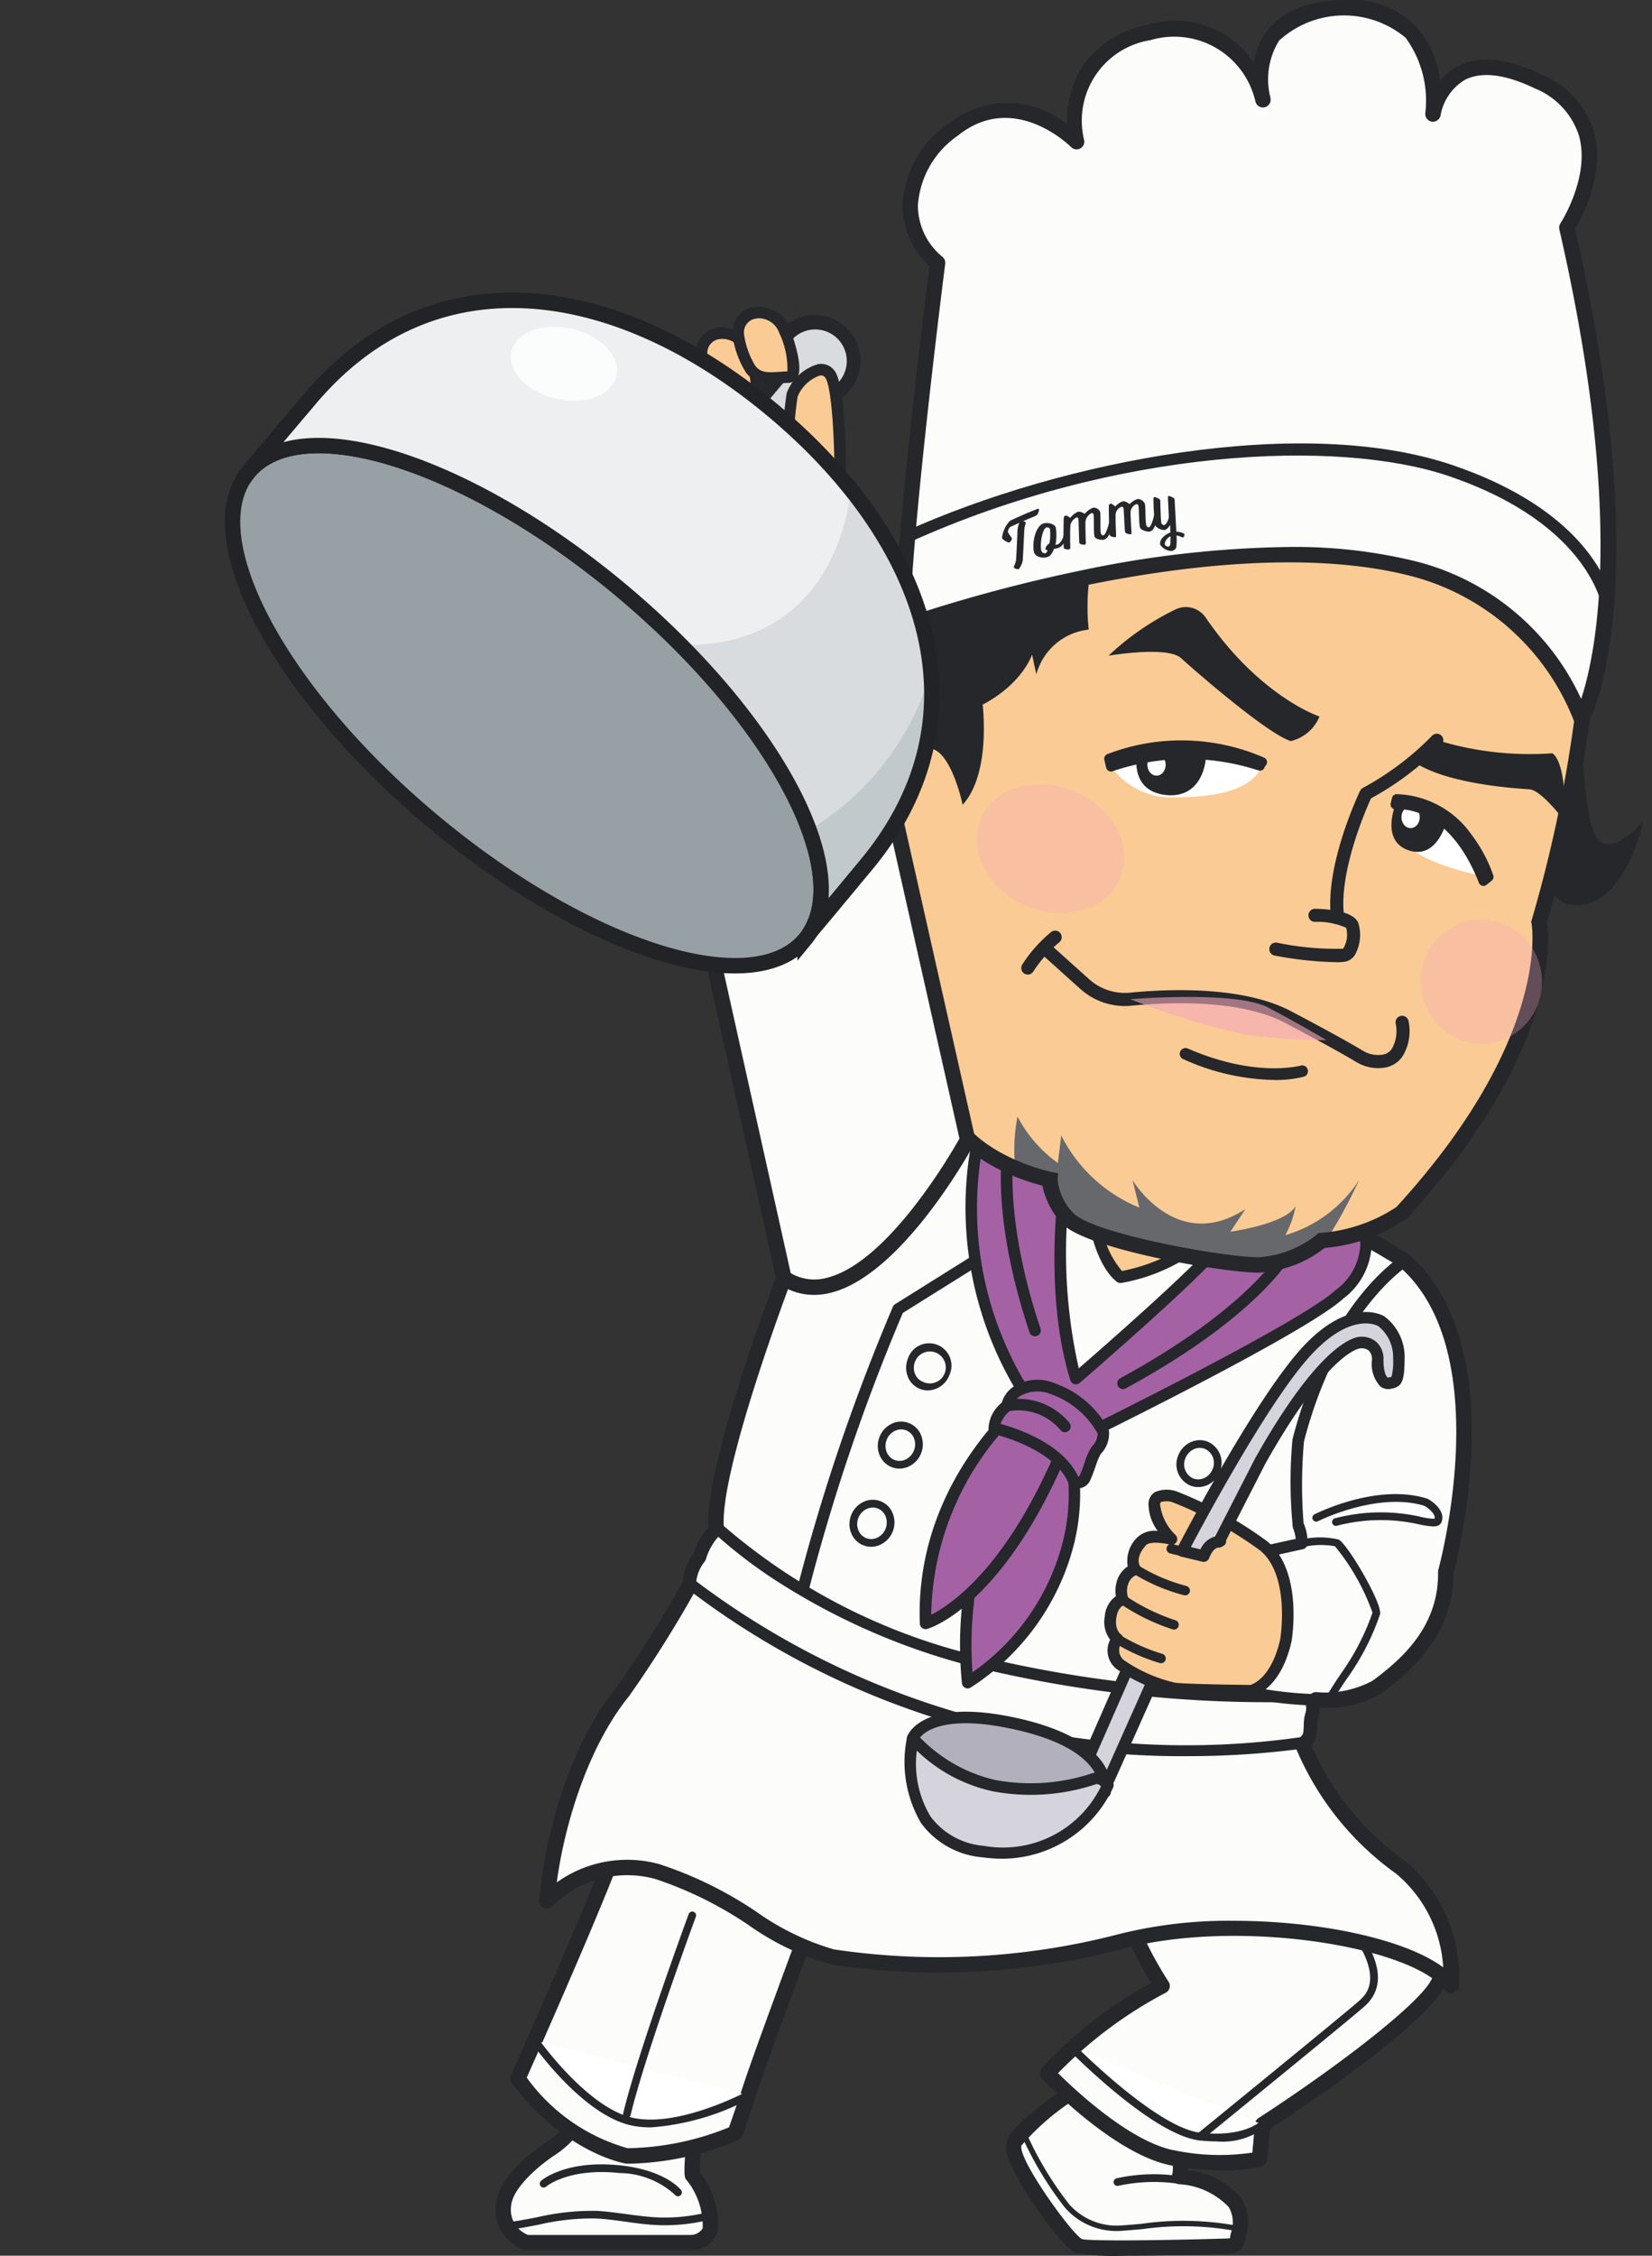 <svg xmlns="http://www.w3.org/2000/svg" width="92.333" height="126" viewBox="0 0 92.333 126">
  <rect x="0" y="0" width="92.333" height="126" fill="#333333" stroke="none"/>
  <g id="グループ_98822" data-name="グループ 98822" transform="translate(-3338 998)">
    <g id="アートワーク_3" data-name="アートワーク 3" transform="translate(3390.422 -935)">
      <g id="グループ_95191" data-name="グループ 95191" transform="translate(-39.422 -63)">
        <g id="グループ_95151" data-name="グループ 95151" transform="translate(23.639 37.553)">
          <path id="パス_82337" data-name="パス 82337" d="M111.112,152.178a108.345,108.345,0,0,0-13.242-2.351c-.075.227-.159.449-.248.665l-5.734-25.438-11.227,3.118,6.749,30.29h0s-4.366,11.467-3.742,14.3l10.939,8.3,21.542,2.063L122.1,157.5S115.718,153.521,111.112,152.178Z" transform="translate(-80.231 -124.624)" fill="#fff"/>
          <path id="パス_82338" data-name="パス 82338" d="M115.162,182.566l-.041,0L93.579,180.5a.432.432,0,0,1-.219-.086l-10.939-8.3a.429.429,0,0,1-.16-.25c-.616-2.795,3.221-13.114,3.714-14.422l-6.721-30.164a.43.43,0,0,1,.305-.508l11.227-3.118a.431.431,0,0,1,.535.32l5.509,24.44a.426.426,0,0,1,.1,0,109.421,109.421,0,0,1,13.313,2.365c4.61,1.345,10.832,5.21,11.094,5.374a.431.431,0,0,1,.192.462l-5.949,25.62A.431.431,0,0,1,115.162,182.566Zm-21.379-2.91,21.045,2.015,5.794-24.95c-1.242-.754-6.644-3.958-10.618-5.117a103.785,103.785,0,0,0-12.83-2.3c-.043.115-.09.235-.141.359a.43.43,0,0,1-.818-.068l-5.635-25-10.4,2.888,6.66,29.891a.433.433,0,0,1-.018.247c-1.176,3.09-4.087,11.47-3.75,13.9Z" transform="translate(-79.244 -123.637)" fill="#25272b"/>
        </g>
        <g id="グループ_95152" data-name="グループ 95152" transform="translate(14.697 117.956)">
          <path id="パス_82339" data-name="パス 82339" d="M61.874,390.939a16.9,16.9,0,0,0-.072,1.943,4.443,4.443,0,0,1,.984,3.094,1.22,1.22,0,0,1-1.127.672H52.542a1.955,1.955,0,0,1-1.319-2.015c.072-1.607,2.687-3.262,2.687-3.262a4.858,4.858,0,0,0,1.511-1.607Z" transform="translate(-50.79 -389.333)" fill="#fcfcfa"/>
          <path id="パス_82340" data-name="パス 82340" d="M60.671,396.091H51.556a.425.425,0,0,1-.121-.017,2.382,2.382,0,0,1-1.629-2.448c.08-1.78,2.6-3.425,2.887-3.607a4.239,4.239,0,0,0,1.338-1.395.43.43,0,0,1,.48-.272l6.453,1.175a.431.431,0,0,1,.352.457c-.051.669-.1,1.465-.091,1.737a4.761,4.761,0,0,1,1,3.324.421.421,0,0,1-.031.112A1.641,1.641,0,0,1,60.671,396.091Zm-9.046-.861h9.046a.8.8,0,0,0,.71-.372,4.091,4.091,0,0,0-.88-2.67c-.135-.135-.194-.195-.072-1.883l-5.755-1.049a5.93,5.93,0,0,1-1.507,1.481c-.688.436-2.45,1.8-2.5,2.926A1.506,1.506,0,0,0,51.626,395.231Zm9.6-3.436h0Zm-.11-.2s.019.021.047.057A.388.388,0,0,0,61.12,391.591Z" transform="translate(-49.803 -388.345)" fill="#25272b"/>
        </g>
        <path id="パス_82341" data-name="パス 82341" d="M51.288,407.632a.215.215,0,0,1-.025-.429c.59-.07,1.18-.184,1.751-.294a13.581,13.581,0,0,1,3.291-.357c.519.021,1.073.1,1.66.176.614.084,1.25.17,1.861.192a9.813,9.813,0,0,0,3.027-.374.215.215,0,1,1,.106.417,10.279,10.279,0,0,1-3.154.387c-.626-.022-1.273-.11-1.9-.2-.576-.078-1.12-.152-1.622-.173a13.065,13.065,0,0,0-3.19.349c-.578.112-1.177.227-1.781.3Z" transform="translate(-35.991 -283.057)" fill="#25272b"/>
        <g id="グループ_95153" data-name="グループ 95153" transform="translate(43.229 116.205)">
          <path id="パス_82342" data-name="パス 82342" d="M148.747,384s-3.094,2.063-3.55,3.023,2.975,5.565,3.6,5.805,8.4,0,8.4,0,.48-.024.48-.408,1.247-2.735-3.238-3.478c0,0,.192-1.223-.312-1.727Z" transform="translate(-144.725 -383.567)" fill="#fcfcfa"/>
          <path id="パス_82343" data-name="パス 82343" d="M150.463,392.376a15.438,15.438,0,0,1-2.808-.135c-.719-.276-3.069-3.509-3.7-5.086a1.666,1.666,0,0,1-.134-1.306c.492-1.037,3.374-2.978,3.7-3.2a.431.431,0,0,1,.46-.011l5.373,3.214a.449.449,0,0,1,.084.065,2.317,2.317,0,0,1,.471,1.679,4.5,4.5,0,0,1,3,1.593,2.545,2.545,0,0,1,.235,2.113c-.015.06-.029.109-.033.144a.868.868,0,0,1-.888.819C155.123,392.3,152.522,392.376,150.463,392.376Zm-2.688-8.855a13.784,13.784,0,0,0-3.175,2.7c-.206.75,2.776,4.893,3.379,5.225.442.125,4.569.078,8.213-.035a.344.344,0,0,0,.064-.017,1.689,1.689,0,0,1,.056-.293,1.733,1.733,0,0,0-.119-1.433,4.168,4.168,0,0,0-2.817-1.288.43.43,0,0,1-.355-.491,2.112,2.112,0,0,0-.162-1.324Z" transform="translate(-143.739 -382.581)" fill="#25272b"/>
        </g>
        <path id="パス_82344" data-name="パス 82344" d="M158.462,397.147a.156.156,0,0,1-.039,0,16.313,16.313,0,0,0-5.29-.115c-.423.036-.836.071-1.233.1a3.833,3.833,0,0,1-3.081-1.289,19.4,19.4,0,0,1-2.512-4.218.15.15,0,1,1,.271-.131,19.188,19.188,0,0,0,2.474,4.158,3.554,3.554,0,0,0,2.836,1.179c.388-.026.8-.06,1.22-.1a16.536,16.536,0,0,1,5.393.124.151.151,0,0,1-.039.3Z" transform="translate(-102.288 -272.516)" fill="#25272b"/>
        <g id="グループ_95154" data-name="グループ 95154" transform="translate(45.117 101.212)">
          <path id="パス_82345" data-name="パス 82345" d="M156,340.538a21.44,21.44,0,0,0,1.775,3.382,23.641,23.641,0,0,0-6.4,4.894s3.958,4.174,7.053,4.726a11.435,11.435,0,0,0,4.8.048l.168-1.919s9.835-6.381,9.955-8.348-6.357-8.684-6.357-8.684Z" transform="translate(-150.943 -334.207)" fill="#fcfcfa"/>
          <path id="パス_82346" data-name="パス 82346" d="M160.19,353.243a16.139,16.139,0,0,1-2.826-.266c-3.2-.57-7.124-4.679-7.289-4.853a.43.43,0,0,1-.015-.576,23.29,23.29,0,0,1,6.112-4.772,23.365,23.365,0,0,1-1.553-3.061.431.431,0,0,1,.194-.543l10.987-5.9a.431.431,0,0,1,.514.081c1.1,1.144,6.6,6.957,6.477,9.009-.123,2.014-7.963,7.256-9.974,8.569l-.15,1.71a.431.431,0,0,1-.306.375A8.319,8.319,0,0,1,160.19,353.243Zm-9.215-5.432c.937.929,4.074,3.879,6.54,4.319a12.476,12.476,0,0,0,4.321.119l.14-1.6a.431.431,0,0,1,.195-.324c4.745-3.078,9.693-6.918,9.76-8.013.077-1.256-3.555-5.545-6.012-8.124l-10.35,5.56a19.569,19.569,0,0,0,1.577,2.944.43.43,0,0,1-.16.63A23.867,23.867,0,0,0,150.975,347.811Z" transform="translate(-149.956 -333.22)" fill="#25272b"/>
        </g>
        <g id="グループ_95155" data-name="グループ 95155" transform="translate(46.7 114.165)">
          <path id="パス_82347" data-name="パス 82347" d="M155.876,376.574s4.606,4.678,7.148,4.966,3.5-.672,3.5-.672" transform="translate(-155.661 -376.359)" fill="#fff"/>
          <path id="パス_82348" data-name="パス 82348" d="M163.448,381.316a8.372,8.372,0,0,1-.941-.056c-2.589-.293-7.087-4.835-7.278-5.029a.215.215,0,1,1,.307-.3c.046.046,4.582,4.627,7.019,4.9,2.387.269,3.318-.6,3.327-.611a.215.215,0,0,1,.3.306A3.921,3.921,0,0,1,163.448,381.316Z" transform="translate(-155.167 -375.866)" fill="#25272b"/>
        </g>
        <path id="パス_82349" data-name="パス 82349" d="M178.917,364.656a.215.215,0,0,1-.136-.382c.086-.07,8.635-7.029,9.1-7.474.361-.342,1.457-1.383-1.026-4.434a.215.215,0,0,1,.334-.272c1.84,2.261,2.164,3.9.989,5.018-.48.457-8.775,7.208-9.128,7.5A.216.216,0,0,1,178.917,364.656Z" transform="translate(-124.854 -245.094)" fill="#25272b"/>
        <path id="パス_82350" data-name="パス 82350" d="M163.754,400.5a.215.215,0,0,1-.052-.424,9.629,9.629,0,0,1,3.615-.107.215.215,0,1,1-.077.423,9.367,9.367,0,0,0-3.434.1A.21.21,0,0,1,163.754,400.5Z" transform="translate(-114.296 -278.398)" fill="#25272b"/>
        <g id="グループ_95156" data-name="グループ 95156" transform="translate(15.515 102.411)">
          <path id="パス_82351" data-name="パス 82351" d="M70.466,342.616s-2.831,7.58-3.5,9.619-.912,2.663-.912,2.663a15.893,15.893,0,0,1-6.045,1.271s-3.19-.528-6.093-4.318c0,0,4.654-10.435,5.589-13.266,0,0,4.246.072,5.9.912S70.466,342.616,70.466,342.616Z" transform="translate(-53.484 -338.156)" fill="#fcfcfa"/>
          <path id="パス_82352" data-name="パス 82352" d="M59.264,355.616l-.253,0a.456.456,0,0,1-.06-.006c-.137-.023-3.393-.6-6.365-4.481a.429.429,0,0,1-.051-.437c.046-.1,4.655-10.448,5.573-13.225a.431.431,0,0,1,.409-.3h.008c.177,0,4.365.083,6.088.958,1.659.842,4.966,3.051,5.106,3.145a.431.431,0,0,1,.164.508c-.029.076-2.836,7.6-3.5,9.6-.667,2.026-.908,2.657-.918,2.683a.432.432,0,0,1-.225.238A16.345,16.345,0,0,1,59.264,355.616Zm-.2-.863a15.612,15.612,0,0,0,5.661-1.165c.109-.3.368-1.035.843-2.474.587-1.784,2.842-7.849,3.389-9.315-.849-.561-3.4-2.225-4.734-2.9-1.3-.659-4.407-.821-5.4-.856-1.037,2.936-4.708,11.219-5.4,12.766A10.449,10.449,0,0,0,59.066,354.754Z" transform="translate(-52.498 -337.169)" fill="#25272b"/>
        </g>
        <g id="グループ_95157" data-name="グループ 95157" transform="translate(16.69 113.781)">
          <path id="パス_82353" data-name="パス 82353" d="M57.073,375.311s2.735,3.91,5.4,4.51,6.5-1.463,6.5-1.463" transform="translate(-56.858 -375.096)" fill="#fff"/>
          <path id="パス_82354" data-name="パス 82354" d="M63.045,379.653a5.089,5.089,0,0,1-1.114-.115c-2.713-.611-5.413-4.434-5.527-4.6a.215.215,0,0,1,.353-.247c.027.039,2.718,3.849,5.268,4.423s6.314-1.423,6.352-1.443a.215.215,0,0,1,.2.379A13.915,13.915,0,0,1,63.045,379.653Z" transform="translate(-56.365 -374.602)" fill="#25272b"/>
        </g>
        <path id="パス_82355" data-name="パス 82355" d="M73.482,363.133a.222.222,0,0,1-.05-.006.215.215,0,0,1-.159-.26c.809-3.38,3.625-11.03,3.653-11.107a.215.215,0,1,1,.4.149c-.028.077-2.836,7.7-3.638,11.059A.215.215,0,0,1,73.482,363.133Z" transform="translate(-51.443 -244.819)" fill="#25272b"/>
        <path id="パス_82356" data-name="パス 82356" d="M65.665,399.811a.215.215,0,0,1-.171-.084,4.65,4.65,0,0,0-3.091-1.213c-2.841-.307-4.1.746-4.107.757a.215.215,0,0,1-.282-.326c.056-.048,1.409-1.185,4.436-.859,2.508.27,3.351,1.333,3.386,1.378a.214.214,0,0,1-.039.3A.212.212,0,0,1,65.665,399.811Z" transform="translate(-40.771 -277.131)" fill="#25272b"/>
        <g id="グループ_95158" data-name="グループ 95158" transform="translate(17.146 62.326)">
          <path id="パス_82357" data-name="パス 82357" d="M107.007,248.178a15.77,15.77,0,0,1-5.525-6.973.826.826,0,0,0,.384-.5,9.616,9.616,0,0,1,.1-1.007c.072-.192.24-.984-.36-1.079l-.034,0,5.648-24.321s-6.381-3.982-10.987-5.325a108.349,108.349,0,0,0-13.242-2.351c-6.9.24-10.459,8.636-10.459,8.636s-4.156,10.915-3.778,14.075a3.89,3.89,0,0,0-.9,1.542,2.441,2.441,0,0,0-.552,1.463,68.57,68.57,0,0,1-3.758,6c-2.6,3.19-3.966,8.2-4.254,11.707a6.39,6.39,0,0,1,6.173-1.631c3.47.9,7.261,4.382,9.787,4.766a40.2,40.2,0,0,0,15.865-.8c6.557-1.855,16.728-.256,18.711,2.4A8.114,8.114,0,0,0,107.007,248.178Z" transform="translate(-58.855 -206.183)" fill="#fcfcfa"/>
          <path id="パス_82358" data-name="パス 82358" d="M108.835,254.21a.431.431,0,0,1-.345-.173c-1.844-2.47-11.774-4.075-18.249-2.242a40.768,40.768,0,0,1-16.047.811,14.853,14.853,0,0,1-4.642-2.211,21.2,21.2,0,0,0-5.189-2.564,5.911,5.911,0,0,0-5.746,1.5.431.431,0,0,1-.748-.325c.278-3.388,1.584-8.549,4.349-11.943a65.464,65.464,0,0,0,3.662-5.84,2.888,2.888,0,0,1,.587-1.543,4.242,4.242,0,0,1,.85-1.493c-.214-3.439,3.653-13.641,3.821-14.082a19.569,19.569,0,0,1,2.712-4.348c2.373-2.884,5.186-4.462,8.135-4.565a.52.52,0,0,1,.065,0,109.418,109.418,0,0,1,13.313,2.365c4.61,1.345,10.832,5.21,11.094,5.374a.431.431,0,0,1,.192.462l-5.564,23.961a.868.868,0,0,1,.252.277,1.574,1.574,0,0,1,.042,1.22,2.973,2.973,0,0,0-.034.415,4.935,4.935,0,0,1-.04.507,1.067,1.067,0,0,1-.292.567,15.357,15.357,0,0,0,5.274,6.505,8.473,8.473,0,0,1,2.977,6.964.429.429,0,0,1-.429.393Zm-12.161-4.048c4.7,0,9.525.989,11.711,2.6a7.391,7.391,0,0,0-2.631-5.231h0a16.4,16.4,0,0,1-5.659-7.152.43.43,0,0,1,.186-.533.41.41,0,0,0,.172-.2c.017-.109.024-.264.031-.414a2.372,2.372,0,0,1,.088-.679.806.806,0,0,0,.02-.484c0-.005-.007-.013-.045-.019a.442.442,0,0,1-.311-.179.434.434,0,0,1-.074-.347l5.578-24.019c-1.242-.755-6.644-3.958-10.618-5.117a107.541,107.541,0,0,0-13.139-2.333c-6.53.253-10.011,8.291-10.046,8.373s-4.107,10.836-3.747,13.856a.43.43,0,0,1-.109.341,3.519,3.519,0,0,0-.8,1.348.433.433,0,0,1-.093.185,2.015,2.015,0,0,0-.448,1.17.431.431,0,0,1-.056.225,67.6,67.6,0,0,1-3.8,6.057c-2.231,2.739-3.588,7.011-4.043,10.408A6.758,6.758,0,0,1,64.58,247,21.767,21.767,0,0,1,70,249.659a14.473,14.473,0,0,0,4.325,2.1,39.856,39.856,0,0,0,15.683-.788A25.177,25.177,0,0,1,96.673,250.162Z" transform="translate(-57.868 -205.196)" fill="#25272b"/>
        </g>
        <path id="パス_82359" data-name="パス 82359" d="M146.053,174.035a.323.323,0,0,1-.289-.467,6.4,6.4,0,0,1,2.743-2.533.323.323,0,0,1,.273.585,5.834,5.834,0,0,0-2.439,2.236A.324.324,0,0,1,146.053,174.035Z" transform="translate(-101.897 -119.064)" fill="#25272b"/>
        <path id="パス_82360" data-name="パス 82360" d="M160.061,224.778s.384,2.255,1.439,3.07a9.957,9.957,0,0,0,4.078-1.727Z" transform="translate(-111.875 -156.504)" fill="#facb94"/>
        <path id="パス_82361" data-name="パス 82361" d="M160.76,227.432a.323.323,0,0,1-.2-.067c-1.142-.883-1.544-3.175-1.56-3.272a.323.323,0,0,1,.1-.29.326.326,0,0,1,.3-.078l5.517,1.343a.323.323,0,0,1,.139.554,10.155,10.155,0,0,1-4.237,1.805A.356.356,0,0,1,160.76,227.432Zm-1.013-2.957a5.083,5.083,0,0,0,1.1,2.287,10.689,10.689,0,0,0,3.252-1.227Z" transform="translate(-111.135 -155.765)" fill="#25272b"/>
        <path id="パス_82362" data-name="パス 82362" d="M126.564,249.7a1.186,1.186,0,0,1-.429-.08,1.208,1.208,0,0,1-.686-.686,1.35,1.35,0,0,1,0-1h0a1.25,1.25,0,1,1,2.328.9A1.32,1.32,0,0,1,126.564,249.7Zm-.715-1.606a.92.92,0,0,0,0,.679.78.78,0,0,0,.442.445.891.891,0,1,0-.441-1.124Z" transform="translate(-87.709 -172.034)" fill="#25272b"/>
        <path id="パス_82363" data-name="パス 82363" d="M121.354,264.075a1.19,1.19,0,0,1-.431-.081,1.208,1.208,0,0,1-.686-.686,1.35,1.35,0,0,1,0-1h0a1.353,1.353,0,0,1,.672-.734,1.2,1.2,0,0,1,1.655.643,1.372,1.372,0,0,1-.671,1.729A1.243,1.243,0,0,1,121.354,264.075Zm.091-2.19a.807.807,0,0,0-.351.082.917.917,0,0,0-.457.5h0a.921.921,0,0,0,0,.678.773.773,0,0,0,1.07.415.942.942,0,0,0,.458-1.18.781.781,0,0,0-.443-.445A.757.757,0,0,0,121.445,261.884Zm-1.009.506h0Z" transform="translate(-84.08 -182.04)" fill="#25272b"/>
        <path id="パス_82364" data-name="パス 82364" d="M116.141,278.449a1.194,1.194,0,0,1-.432-.081,1.208,1.208,0,0,1-.686-.686,1.35,1.35,0,0,1,0-1h0a1.353,1.353,0,0,1,.672-.734,1.2,1.2,0,0,1,1.655.643,1.373,1.373,0,0,1-.671,1.729A1.244,1.244,0,0,1,116.141,278.449Zm.091-2.19a.807.807,0,0,0-.351.082.919.919,0,0,0-.457.5h0a.92.92,0,0,0,0,.679.773.773,0,0,0,1.069.415.943.943,0,0,0,.458-1.18.783.783,0,0,0-.443-.445A.759.759,0,0,0,116.232,276.258Zm-1.009.506h0Z" transform="translate(-80.45 -192.048)" fill="#25272b"/>
        <path id="パス_82365" data-name="パス 82365" d="M176.324,267.47a1.188,1.188,0,0,1-.432-.081,1.286,1.286,0,0,1-.687-1.681h0a1.35,1.35,0,0,1,.672-.734,1.207,1.207,0,0,1,.969-.044,1.287,1.287,0,0,1,.687,1.681,1.35,1.35,0,0,1-.672.734A1.238,1.238,0,0,1,176.324,267.47Zm-.717-1.607a.856.856,0,0,0,.441,1.124.778.778,0,0,0,.627-.03.92.92,0,0,0,.457-.5.856.856,0,0,0-.441-1.124.78.78,0,0,0-.627.03.919.919,0,0,0-.457.5Z" transform="translate(-122.354 -184.404)" fill="#25272b"/>
        <path id="パス_82366" data-name="パス 82366" d="M105.7,249.174a.323.323,0,0,1-.314-.4,110.644,110.644,0,0,1,5.319-15.621.32.32,0,0,1,.125-.144l4.678-2.927a.323.323,0,0,1,.342.548l-4.593,2.873a109.862,109.862,0,0,0-5.244,15.425A.323.323,0,0,1,105.7,249.174Z" transform="translate(-73.797 -160.163)" fill="#25272b"/>
        <g id="グループ_95159" data-name="グループ 95159" transform="translate(25.265 85.055)">
          <path id="パス_82367" data-name="パス 82367" d="M87.2,281.089a4.091,4.091,0,0,0-.984,1.631,2.441,2.441,0,0,0-.552,1.463s13.226,11.658,34.184,8.876a.826.826,0,0,0,.384-.5,9.616,9.616,0,0,1,.1-1.008c.072-.192.24-.983-.36-1.079a72.665,72.665,0,0,1-17.872-1.847A33.667,33.667,0,0,1,87.2,281.089Z" transform="translate(-85.339 -280.766)" fill="#fcfcfa"/>
          <path id="パス_82368" data-name="パス 82368" d="M112.74,293.067a45.425,45.425,0,0,1-28.031-9.381.322.322,0,0,1-.109-.232,2.711,2.711,0,0,1,.578-1.619,4.466,4.466,0,0,1,1.052-1.714.324.324,0,0,1,.456,0,33.676,33.676,0,0,0,14.745,7.448,68.709,68.709,0,0,0,16.9,1.828,8.52,8.52,0,0,1,.951.014.786.786,0,0,1,.577.384,1.515,1.515,0,0,1,.034,1.128,2.671,2.671,0,0,0-.041.448,4.813,4.813,0,0,1-.038.5,1.134,1.134,0,0,1-.543.735.324.324,0,0,1-.118.04A48.734,48.734,0,0,1,112.74,293.067ZM85.248,283.3a45.519,45.519,0,0,0,33.742,8.713.457.457,0,0,0,.181-.243c.018-.115.025-.273.032-.426a2.312,2.312,0,0,1,.081-.646.884.884,0,0,0,.012-.576.145.145,0,0,0-.121-.071c-.076-.012-.449-.009-.843-.006a69.324,69.324,0,0,1-17.052-1.846,37.292,37.292,0,0,1-11.153-4.671,27.031,27.031,0,0,1-3.648-2.714,3.318,3.318,0,0,0-.689,1.242.32.32,0,0,1-.07.138A2.225,2.225,0,0,0,85.248,283.3Zm.226-1.316h0Z" transform="translate(-84.598 -280.026)" fill="#25272b"/>
        </g>
        <g id="グループ_95163" data-name="グループ 95163" transform="translate(38.401 63.153)">
          <g id="グループ_95160" data-name="グループ 95160" transform="translate(2.251)">
            <path id="パス_82369" data-name="パス 82369" d="M141.837,211.717s-.864,6.045.624,10.795c0,0,6.573-5.661,8.012-7.436,0,0,6.861-1.727,7.628-1.2s1.056,2.111-.912,3.934-13.578,7.532-13.578,7.532l-1.247,2.975a12.588,12.588,0,0,1-5.949,11.179,20.9,20.9,0,0,1,3.166-13.386l.432-2.159a19.186,19.186,0,0,1-3.023-14.777l1.391-.192,3.5,2.207Z" transform="translate(-135.982 -208.659)" fill="#a462a5"/>
            <path id="パス_82370" data-name="パス 82370" d="M135.691,239.079a.318.318,0,0,1-.13-.028.322.322,0,0,1-.189-.247,21.431,21.431,0,0,1,3.181-13.559l.391-1.955a19.86,19.86,0,0,1-3-14.913.322.322,0,0,1,.273-.262l1.391-.192a.326.326,0,0,1,.216.047l3.5,2.207a.323.323,0,0,1,.149.3l-.048.528,0,.016A29.467,29.467,0,0,0,141.9,221.2c1.418-1.232,6.387-5.579,7.593-7.067a.323.323,0,0,1,.172-.11c2.106-.53,7.089-1.7,7.89-1.152a1.756,1.756,0,0,1,.717,1.345,3.937,3.937,0,0,1-1.593,3.092c-1.9,1.76-12.29,6.913-13.546,7.532l-1.17,2.79a11.608,11.608,0,0,1-.486,3.95,13.451,13.451,0,0,1-5.612,7.446A.327.327,0,0,1,135.691,239.079Zm.853-30.357a19.012,19.012,0,0,0,3,14.286.324.324,0,0,1,.065.266l-.432,2.159a.316.316,0,0,1-.047.115,20.785,20.785,0,0,0-3.171,12.63,12.727,12.727,0,0,0,4.9-6.753,10.9,10.9,0,0,0,.465-3.813.32.32,0,0,1,.023-.16l1.247-2.975a.323.323,0,0,1,.156-.165c.116-.057,11.59-5.709,13.5-7.48a3.335,3.335,0,0,0,1.388-2.572,1.117,1.117,0,0,0-.44-.859c-.468-.252-4.114.433-7.264,1.221-1.564,1.859-7.718,7.165-7.983,7.394a.323.323,0,0,1-.519-.148c-1.478-4.721-.686-10.578-.637-10.929l.03-.323-3.235-2.038Zm4.569,2.255h0Z" transform="translate(-135.258 -207.92)" fill="#25272b"/>
          </g>
          <g id="グループ_95161" data-name="グループ 95161" transform="translate(0 14.393)">
            <path id="パス_82371" data-name="パス 82371" d="M134.917,256.369a16.112,16.112,0,0,0-6,12.81s4.222-1.2,7.868-10.219Z" transform="translate(-128.586 -256.046)" fill="#a462a5"/>
            <path id="パス_82372" data-name="パス 82372" d="M128.18,268.762a.323.323,0,0,1-.323-.311c-.307-8.247,6.064-13.035,6.128-13.082a.323.323,0,0,1,.453.071l1.871,2.591a.324.324,0,0,1,.038.31c-3.663,9.062-7.9,10.358-8.08,10.409A.31.31,0,0,1,128.18,268.762Zm5.934-12.669a15.925,15.925,0,0,0-5.622,11.862c1.109-.557,4.325-2.7,7.189-9.692Z" transform="translate(-127.847 -255.306)" fill="#25272b"/>
          </g>
          <path id="パス_82373" data-name="パス 82373" d="M164.534,236.327a.323.323,0,0,1-.155-.607c7.622-4.149,9.249-7.518,9.264-7.551a.323.323,0,0,1,.587.268c-.066.144-1.694,3.578-9.543,7.85A.32.32,0,0,1,164.534,236.327Z" transform="translate(-153.166 -221.888)" fill="#25272b"/>
          <path id="パス_82374" data-name="パス 82374" d="M144.7,221.717a.323.323,0,0,1-.306-.221c-2.088-6.241-1.548-9.839-1.524-9.989a.323.323,0,0,1,.638.1c-.006.035-.533,3.61,1.5,9.683a.323.323,0,0,1-.2.409A.318.318,0,0,1,144.7,221.717Z" transform="translate(-138.254 -210.228)" fill="#25272b"/>
          <g id="グループ_95162" data-name="グループ 95162" transform="translate(3.848 13.93)">
            <path id="パス_82375" data-name="パス 82375" d="M147.672,257.42a5.126,5.126,0,0,0-2.783-2.4c-1.919-.624-2.591.6-2.591.936a1.755,1.755,0,0,0-.72,1.259s3.587.8,4.45,2.963a.429.429,0,0,0,.636-.228,13.379,13.379,0,0,1,.612-1.5A1.332,1.332,0,0,0,147.672,257.42Z" transform="translate(-141.255 -254.523)" fill="#a462a5"/>
            <path id="パス_82376" data-name="パス 82376" d="M145.537,259.827a.868.868,0,0,1-.415-.112.326.326,0,0,1-.133-.157c-.79-1.974-4.186-2.76-4.221-2.767a.324.324,0,0,1-.252-.3,1.961,1.961,0,0,1,.742-1.442,1.633,1.633,0,0,1,.631-.879,2.508,2.508,0,0,1,2.359-.192,5.414,5.414,0,0,1,2.974,2.565.326.326,0,0,1,.031.111,1.648,1.648,0,0,1-.475,1.274,4.7,4.7,0,0,0-.289.711c-.088.247-.179.5-.271.708a.775.775,0,0,1-.473.453A.706.706,0,0,1,145.537,259.827Zm-.007-.646a.059.059,0,0,0,.024,0c.016-.006.046-.035.076-.1.082-.181.168-.425.252-.66a3.265,3.265,0,0,1,.411-.92,1.036,1.036,0,0,0,.321-.729,4.826,4.826,0,0,0-2.565-2.181,1.987,1.987,0,0,0-1.749.078.962.962,0,0,0-.42.553.36.36,0,0,1-.133.259,1.675,1.675,0,0,0-.557.754C142.063,256.471,144.681,257.329,145.53,259.181Z" transform="translate(-140.516 -253.782)" fill="#25272b"/>
          </g>
          <path id="パス_82377" data-name="パス 82377" d="M146.438,259.11A.323.323,0,0,1,146.2,259a3.068,3.068,0,0,0-2.907-1.066.323.323,0,0,1-.159-.625,3.707,3.707,0,0,1,3.547,1.26.323.323,0,0,1-.241.539Z" transform="translate(-138.32 -242.259)" fill="#25272b"/>
        </g>
        <path id="パス_82378" data-name="パス 82378" d="M244.056,132.263l-1.391,7.58s-.192,3.166,2.255,2.735,3.31-4.654,3.31-4.654-1.679,2.015-2.543,1.007-.911-6.717-.911-6.717Z" transform="translate(-169.386 -92.056)" fill="#25272b"/>
        <path id="パス_82379" data-name="パス 82379" d="M156.275,103.787a75.519,75.519,0,0,1-2.7,13.883s1.3,6.448-7.688,16.245a9.084,9.084,0,0,1-4.464,1.55,6.206,6.206,0,0,1-3.534,1.364c-1.922,0-9.424-1.3-10.664-2.6a3.618,3.618,0,0,1-.992-2.17s-5.332-1.054-6.138-4.96-5.022-12.608-5.022-12.608l3.694-15.5s18.564-6.492,27.927-2.834S156.275,103.787,156.275,103.787Z" transform="translate(-80.549 -66.171)" fill="#facb94"/>
        <path id="パス_82380" data-name="パス 82380" d="M160.424,211.97a5.393,5.393,0,0,0,.576-1.631c-.528,1.008-3.646,1.439-3.646,1.439l.844-1.267c-3.858,2.513-6.314-1.616-6.314-1.616l.384,1.539a8.491,8.491,0,0,1-4.366-4.03l-.192,1.535a7.45,7.45,0,0,1-2.255-2.591,9.916,9.916,0,0,0-.126,2.885,11.114,11.114,0,0,0,1.939.626,3.617,3.617,0,0,0,.992,2.17c1.24,1.3,8.742,2.6,10.664,2.6a6.206,6.206,0,0,0,3.534-1.364c.093-.008.182-.021.272-.031a28.072,28.072,0,0,0,1.819-3.344A7.352,7.352,0,0,1,160.424,211.97Z" transform="translate(-101.586 -142.976)" fill="#66686b"/>
        <path id="パス_82381" data-name="パス 82381" d="M138.108,136.458c-1.931,0-9.6-1.294-10.976-2.738a4.414,4.414,0,0,1-1.1-2.122c-1.229-.311-5.4-1.622-6.143-5.219-.78-3.779-4.348-9.189-4.384-9.243l-.071-.108-.05-18.384.295-.1a118.233,118.233,0,0,1,12.085-3.186c8.846-1.819,15.34-1.956,19.3-.408,9.511,3.716,9.847,7.835,9.857,8.008l0,.03,0,.03a76.7,76.7,0,0,1-2.689,13.876c.14.941.687,7.246-7.813,16.507l-.053.049a9.415,9.415,0,0,1-4.56,1.627A6.521,6.521,0,0,1,138.108,136.458ZM116.3,116.77c.531.815,3.678,5.752,4.438,9.436.738,3.576,5.75,4.615,5.8,4.625l.368.073-.022.374a3.122,3.122,0,0,0,.876,1.85c1.1,1.156,8.4,2.469,10.351,2.469a5.812,5.812,0,0,0,3.256-1.263l.1-.087.136-.012a8.87,8.87,0,0,0,4.213-1.442c8.673-9.466,7.568-15.777,7.555-15.84l-.02-.105.031-.1a75.727,75.727,0,0,0,2.681-13.753c-.049-.328-.776-3.9-9.308-7.235-3.749-1.465-10.251-1.31-18.806.448a118.912,118.912,0,0,0-11.7,3.065Z" transform="translate(-80.77 -65.369)" fill="#25272b"/>
        <path id="パス_82382" data-name="パス 82382" d="M117.461,116.024s.672,4.222-1.056,6.141c0,0-.576-2.783-1.679-3.119s-2.3.48-3.023,3.6,1.055,6.861,2.927,7.484l-3.886,2.831-2.783-10.267,2.543-9.883,6.813-1.919.72,1.487Z" transform="translate(-75.6 -77.209)" fill="#25272b"/>
        <path id="パス_82383" data-name="パス 82383" d="M168.9,180.468a2.413,2.413,0,0,1-1.238-.355c-.438-.265-1.537-.9-3.97-2.181-2.5-1.314-6.455-1.161-8.592-.952a3.714,3.714,0,0,1-2.834-.932l-2.129-1.91a.366.366,0,0,1,.489-.545l2.129,1.91a2.982,2.982,0,0,0,2.274.748c2.219-.216,6.34-.37,9,1.033,2.327,1.225,3.463,1.873,4.007,2.2a1.626,1.626,0,0,0,1.021.241.779.779,0,0,0,.594-.31,1.993,1.993,0,0,0,.234-1.433.366.366,0,0,1,.71-.176,2.714,2.714,0,0,1-.342,2.024,1.507,1.507,0,0,1-1.112.623A2.134,2.134,0,0,1,168.9,180.468Z" transform="translate(-104.877 -120.802)" fill="#25272b"/>
        <path id="パス_82384" data-name="パス 82384" d="M181.011,194.532a12.8,12.8,0,0,1-5.075-1.159.323.323,0,1,1,.257-.592c3.809,1.652,6.279.953,6.3.946a.323.323,0,0,1,.186.618A6.238,6.238,0,0,1,181.011,194.532Z" transform="translate(-122.792 -134.207)" fill="#25272b"/>
        <path id="パス_82385" data-name="パス 82385" d="M139.521,95.885a12.108,12.108,0,0,0-.912,6.045,3.411,3.411,0,0,0-2.927,2.495l-.24-1.1s-.912,2.879-5.709,3.79L133.044,98Z" transform="translate(-90.759 -66.761)" fill="#25272b"/>
        <g id="グループ_95164" data-name="グループ 95164" transform="translate(37.009)">
          <path id="パス_82386" data-name="パス 82386" d="M124.679,36.013s17.272-6.189,28.547-3.262a13.689,13.689,0,0,1,9.4,8.4s3.886-6.957-.816-27.443c0,0,3.694-5.613-1.583-8.156s-5.9,1.823-5.9,1.823.816-6.093-5.038-5.949-4.462,5.133-4.462,5.133a5.119,5.119,0,0,0-6.381-3.742,5,5,0,0,0-4.03,6.093s-3.454-3.454-6.909-.672-2.639,6-.864,7.437C126.646,15.671,124.679,31.071,124.679,36.013Z" transform="translate(-124.249 -0.988)" fill="#fcfcfa"/>
          <path id="パス_82387" data-name="パス 82387" d="M161.643,40.589h-.029a.43.43,0,0,1-.372-.271,13.379,13.379,0,0,0-9.084-8.132c-5.769-1.5-13.145-.537-18.322.53a82.779,82.779,0,0,0-10,2.715.431.431,0,0,1-.576-.405c0-4.642,1.687-18.158,1.941-20.167a4.592,4.592,0,0,1-1.5-3.379,5.869,5.869,0,0,1,2.554-4.568,5.3,5.3,0,0,1,6.64.029,5.675,5.675,0,0,1,.79-3.126A5.594,5.594,0,0,1,137.365,1.4a5.253,5.253,0,0,1,5.967,2.106,3.978,3.978,0,0,1,.713-1.745C144.875.645,146.3.051,148.294,0a5.134,5.134,0,0,1,4.165,1.537,5.572,5.572,0,0,1,1.277,2.968,3.139,3.139,0,0,1,.954-.788c1.2-.639,2.792-.486,4.741.452a5.062,5.062,0,0,1,2.908,3.195c.648,2.341-.667,4.781-1.053,5.426,4.624,20.281.894,27.288.732,27.577A.431.431,0,0,1,161.643,40.589ZM145.293,30.553a28.393,28.393,0,0,1,7.054.793,13.925,13.925,0,0,1,9.279,7.695c.816-2.461,2.465-10.177-1.219-26.229a.431.431,0,0,1,.06-.333c.017-.026,1.677-2.6,1.041-4.887a4.243,4.243,0,0,0-2.451-2.645c-1.683-.811-3.014-.97-3.955-.472a2.913,2.913,0,0,0-1.334,1.969.431.431,0,0,1-.853-.119,5.954,5.954,0,0,0-1.1-4.215,5.378,5.378,0,0,0-7.074.162,4.109,4.109,0,0,0-.484,3.174l0,.018a.43.43,0,0,1-.833.217c0-.007-.007-.025-.014-.053a4.655,4.655,0,0,0-5.856-3.386,4.551,4.551,0,0,0-3.708,5.576.431.431,0,0,1-.724.4c-.13-.129-3.228-3.143-6.334-.641a5.154,5.154,0,0,0-2.232,3.9,3.72,3.72,0,0,0,1.37,2.868.431.431,0,0,1,.156.389c-.019.148-1.817,14.278-1.955,19.683a86.607,86.607,0,0,1,9.519-2.545A59.363,59.363,0,0,1,145.293,30.553Z" transform="translate(-123.262 0)" fill="#25272b"/>
        </g>
        <path id="パス_82388" data-name="パス 82388" d="M164.174,90.83c-.005-.047-.609-4.733-8.585-7.453-6.225-2.123-18.574-1.542-30.132,3.675l-.266-.588c8.864-4,22.224-6.557,30.606-3.7,8.4,2.864,9,7.789,9.018,8l-.642.066.321-.033Z" transform="translate(-87.597 -56.778)" fill="#25272b"/>
        <path id="パス_82389" data-name="パス 82389" d="M174.393,117.758s-3.315-1.08-6.365-5.53a1.341,1.341,0,0,0-1.685-.451,15.019,15.019,0,0,0-3.742,2.584s3.29-.563,4.056.138,4.834,4.238,6.133,4.631A2.315,2.315,0,0,0,174.393,117.758Z" transform="translate(-113.644 -77.735)" fill="#25272b"/>
        <path id="パス_82390" data-name="パス 82390" d="M218.821,137.327a5.068,5.068,0,0,0,1.28-1.216,17.669,17.669,0,0,0,6.445.736s.809.316.692,3.8c0,0-1.268-1.742-1.987-1.79S220.644,138.574,218.821,137.327Z" transform="translate(-152.787 -94.769)" fill="#25272b"/>
        <path id="パス_82391" data-name="パス 82391" d="M203.81,145.563a.366.366,0,0,1-.362-.317c-.394-2.906,1.534-6.969,1.616-7.14a.366.366,0,0,1,.152-.162,16.066,16.066,0,0,0,3.87-2.913.366.366,0,0,1,.547.486,16.354,16.354,0,0,1-3.958,3.009c-.295.646-1.835,4.176-1.5,6.622a.366.366,0,0,1-.313.412A.384.384,0,0,1,203.81,145.563Z" transform="translate(-142.047 -93.931)" fill="#25272b"/>
        <path id="パス_82392" data-name="パス 82392" d="M195.925,170.113a20.433,20.433,0,0,1-3.448-.372.366.366,0,0,1,.148-.717,16.132,16.132,0,0,0,3.685.337,1.462,1.462,0,0,0,.168-1.173,3.923,3.923,0,0,0-1.743-.327.366.366,0,0,1,.007-.732h.008c.8.017,2.174.144,2.415.809a2.288,2.288,0,0,1-.146,1.676.844.844,0,0,1-.55.461A2.848,2.848,0,0,1,195.925,170.113Z" transform="translate(-134.242 -116.366)" fill="#25272b"/>
        <g id="グループ_95166" data-name="グループ 95166" transform="translate(43 27.702)">
          <g id="グループ_95165" data-name="グループ 95165" transform="translate(0 0)">
            <path id="パス_82393" data-name="パス 82393" d="M143.933,96.924c-.059.027-.267-.028-.278-.077s.1-.269.119-.4.077-1.479.087-1.727a1.327,1.327,0,0,1,.1-.377c-.2.091-.307.138-.511.234a.388.388,0,0,0-.129.267c.025.118.215.314.227.368a.338.338,0,0,1-.139.226c-.077.037-.4-.159-.419-.255a1.657,1.657,0,0,1,.45-.954c.613-.289.921-.422,1.537-.664.034-.014.073-.012.081.023a.307.307,0,0,1-.035.176c-.056.147-.11.177-.284.248-.231.094-.347.143-.577.243,0,0,.143.018.153.064s-.057.218-.069.336c-.025.253-.078,1.692-.1,1.824A1.142,1.142,0,0,1,143.933,96.924Z" transform="translate(-142.988 -92.841)" fill="#25272b"/>
            <path id="パス_82394" data-name="パス 82394" d="M150.1,97.394c.291-.1.38-.583.38-.583s.018-.081.069-.1a.087.087,0,0,1,.118.048.437.437,0,0,1-.017.151s-.118.546-.508.683a1.484,1.484,0,0,1-.217.04c-.089.216-.181.387-.347.45-.277.105-.712.006-.775-.269-.124-.531.093-1.431.508-1.59.221-.085.662.014.711.217a2.813,2.813,0,0,1-.019.969A.421.421,0,0,0,150.1,97.394Zm-.407-.87c-.019-.08-.151-.1-.206-.082-.2.075-.373.879-.271,1.307a.207.207,0,0,0,.241.128.241.241,0,0,0,.1-.174c-.07-.006-.107-.013-.116-.052a.423.423,0,0,1,.224-.318A2.745,2.745,0,0,0,149.694,96.524Z" transform="translate(-147.012 -94.679)" fill="#25272b"/>
            <path id="パス_82395" data-name="パス 82395" d="M155.984,93.353a.394.394,0,0,1,.385.226c.049.182-.007,1.01.048,1.214a.136.136,0,0,0,.134.108c.118-.028.242-.381.338-.77,0,0,.016-.077.066-.088a.1.1,0,0,1,.119.061.4.4,0,0,1-.013.146c-.108.432-.2.825-.488.892-.134.032-.476-.035-.513-.174-.066-.247-.019-1.091-.057-1.238a.1.1,0,0,0-.118-.072.654.654,0,0,0-.33.439c-.016.26.014,1.1.018,1.209,0,.053,0,.1-.06.112s-.28-.014-.3-.091c-.026-.1-.035-1.281-.057-1.366a.09.09,0,0,0-.115-.057.659.659,0,0,0-.324.393c-.038.286-.015,1.15-.014,1.269,0,.054-.005.1-.061.115s-.279,0-.3-.08c-.025-.1-.021-1.4,0-1.686a.141.141,0,0,1,.1-.121c.066-.021.258.129.258.129a1.18,1.18,0,0,1,.424-.34.5.5,0,0,1,.38.119A1.2,1.2,0,0,1,155.984,93.353Z" transform="translate(-150.884 -92.697)" fill="#25272b"/>
            <path id="パス_82396" data-name="パス 82396" d="M164.271,91.755a.463.463,0,0,1,.389.265c.053.184.02.989.08,1.2.022.074.093.126.136.121.116-.014.23-.347.314-.718,0,0,.014-.074.064-.079a.116.116,0,0,1,.12.073.371.371,0,0,1-.009.142c-.1.412-.179.787-.459.821-.132.016-.473-.087-.514-.227-.072-.249-.048-1.073-.09-1.221a.112.112,0,0,0-.12-.085.532.532,0,0,0-.317.394c-.009.253.043,1.077.049,1.188,0,.052,0,.094-.056.1s-.279-.045-.3-.122c-.028-.1-.069-1.261-.092-1.346a.1.1,0,0,0-.116-.069.534.534,0,0,0-.314.35c-.03.276.015,1.126.02,1.244,0,.053,0,.1-.058.106s-.28-.034-.3-.111c-.028-.1-.057-1.373-.048-1.654a.117.117,0,0,1,.1-.107c.065-.013.262.156.262.156a.968.968,0,0,1,.415-.286c.173-.031.382.159.382.159A.984.984,0,0,1,164.271,91.755Z" transform="translate(-156.674 -91.587)" fill="#25272b"/>
            <path id="パス_82397" data-name="パス 82397" d="M172.6,93.338c.021.067-.033.18-.091.183s-.166-.085-.347-.112a3.949,3.949,0,0,1-.012.665.338.338,0,0,1-.282.207.812.812,0,0,1-.611-.341c-.088-.293.247-.576.563-.7l-.012-.416c-.04.063-.184.273-.335.286a.693.693,0,0,1-.5-.247,11.756,11.756,0,0,1-.1-1.506c0-.06.026-.087.06-.09.057-.005.292.1.309.154a.361.361,0,0,1,.012.092c.008.179.022,1.076.065,1.221a.184.184,0,0,0,.137.1c.139-.012.283-.334.275-.494-.02-.419-.03-.628-.051-1.047,0-.06.025-.085.058-.087.056,0,.291.106.309.165a.377.377,0,0,1,.012.091l.092,1.738C172.375,93.209,172.584,93.286,172.6,93.338Zm-.773.116c-.206.1-.358.325-.31.482a.222.222,0,0,0,.171.1.151.151,0,0,0,.129-.139C171.826,93.83,171.826,93.454,171.826,93.454Z" transform="translate(-162.404 -91.203)" fill="#25272b"/>
          </g>
        </g>
        <g id="グループ_95168" data-name="グループ 95168" transform="translate(48.722 41.376)">
          <path id="パス_82398" data-name="パス 82398" d="M163.063,140.957" transform="translate(-162.687 -139.519)" fill="none" stroke="#facb94" stroke-linecap="round" stroke-linejoin="round" stroke-width="1.417"/>
          <path id="パス_82399" data-name="パス 82399" d="M163.063,138.807a4.13,4.13,0,0,0,3.245,1.727c2.111,0,4.35-.192,5.15-1.631,0,0-1.215-1.279-4.67-.992S163.063,138.807,163.063,138.807Z" transform="translate(-162.687 -137.369)" fill="#fff"/>
          <path id="パス_82400" data-name="パス 82400" d="M167.754,137.887s-.5,2.135,1.535,2.4,2.4-1.775,2.3-2.567" transform="translate(-165.915 -137.264)" fill="#25272b"/>
          <ellipse id="楕円形_90" data-name="楕円形 90" cx="0.512" cy="0.608" rx="0.512" ry="0.608" transform="translate(2.405 0.735)" fill="#fff"/>
          <g id="グループ_95167" data-name="グループ 95167">
            <path id="パス_82401" data-name="パス 82401" d="M171.167,138.267a13.033,13.033,0,0,0-8.324.048l-.1-.432a11.38,11.38,0,0,1,8.54.192" transform="translate(-162.467 -136.876)" fill="#25272b"/>
            <path id="パス_82402" data-name="パス 82402" d="M162.2,137.94a.28.28,0,0,1-.273-.219l-.1-.432a.28.28,0,0,1,.179-.324,11.556,11.556,0,0,1,8.763.207.28.28,0,0,1,.028.48.306.306,0,0,1-.008.039.278.278,0,0,1-.347.19,12.909,12.909,0,0,0-8.134.036A.283.283,0,0,1,162.2,137.94Z" transform="translate(-161.825 -136.221)" fill="#25272b"/>
          </g>
        </g>
        <g id="グループ_95170" data-name="グループ 95170" transform="translate(64.723 44.364)">
          <path id="パス_82403" data-name="パス 82403" d="M221.957,154.082s-3.207-.489-4.615-1.8l2.273-1.335S220.719,151.564,221.957,154.082Z" transform="translate(-216.48 -149.462)" fill="#fff"/>
          <path id="パス_82404" data-name="パス 82404" d="M214.894,147.749s-.864,2.039.744,2.567,2.111-1.655,2.111-1.655a3.916,3.916,0,0,0-1.463-.912,2.872,2.872,0,0,0-1.391,0" transform="translate(-214.615 -147.177)" fill="#25272b"/>
          <ellipse id="楕円形_91" data-name="楕円形 91" cx="0.512" cy="0.608" rx="0.512" ry="0.608" transform="translate(0.606 0.677)" fill="#fff"/>
          <g id="グループ_95169" data-name="グループ 95169">
            <path id="パス_82405" data-name="パス 82405" d="M220.622,151.324s-1.335-4.271-5.125-4.339l-.072.292s3.071-.408,4.918,4.27Z" transform="translate(-215.146 -146.704)" fill="#707480"/>
            <path id="パス_82406" data-name="パス 82406" d="M219.7,151.182a.28.28,0,0,1-.26-.177c-1.736-4.4-4.505-4.109-4.622-4.1a.28.28,0,0,1-.307-.344l.072-.292a.265.265,0,0,1,.277-.213,5.3,5.3,0,0,1,4.2,2.307,8.16,8.16,0,0,1,1.185,2.228.28.28,0,0,1-.093.3l-.279.223A.28.28,0,0,1,219.7,151.182Z" transform="translate(-214.505 -146.059)" fill="#25272b"/>
          </g>
        </g>
        <path id="パス_82407" data-name="パス 82407" d="M146.9,173.591a.366.366,0,0,1-.32-.544,7.793,7.793,0,0,1,1.623-1.833.366.366,0,0,1,.464.566,7.183,7.183,0,0,0-1.447,1.622A.366.366,0,0,1,146.9,173.591Z" transform="translate(-102.455 -119.152)" fill="#25272b"/>
        <g id="グループ_95171" data-name="グループ 95171" transform="translate(23.639 37.553)">
          <path id="パス_82408" data-name="パス 82408" d="M87.411,158.463l-6.749-30.29,11.227-3.118,5.789,25.684S91.913,161.389,87.411,158.463Z" transform="translate(-80.231 -124.624)" fill="#fcfcfa"/>
          <path id="パス_82409" data-name="パス 82409" d="M88.1,158.415a3.444,3.444,0,0,1-1.907-.579A.432.432,0,0,1,86,157.57l-6.749-30.29a.43.43,0,0,1,.305-.508l11.227-3.118a.431.431,0,0,1,.535.32l5.789,25.684a.431.431,0,0,1-.042.3c-.161.3-4,7.314-8.006,8.333A3.914,3.914,0,0,1,88.1,158.415ZM86.8,157.2a2.633,2.633,0,0,0,2.047.252c3.354-.853,6.826-6.782,7.384-7.77L90.581,124.6l-10.4,2.888Z" transform="translate(-79.244 -123.637)" fill="#25272b"/>
        </g>
        <g id="グループ_95172" data-name="グループ 95172" transform="translate(56.371 70.11)">
          <path id="パス_82410" data-name="パス 82410" d="M196.884,231.886s-3.982,2.447-5.949,10.027a31.125,31.125,0,0,0,0,4.75,2.23,2.23,0,0,1,.192,1.008l-2.4.528-.656,7.757s5.31,1.167,7.277-.272,3.886-3.406,3.838-6.429C199.187,249.254,202.641,236.924,196.884,231.886Z" transform="translate(-187.749 -231.563)" fill="#fcfcfa"/>
          <path id="パス_82411" data-name="パス 82411" d="M191.356,255.984a21.482,21.482,0,0,1-4.094-.454.323.323,0,0,1-.252-.343l.656-7.757a.323.323,0,0,1,.252-.288l2.14-.471a2.22,2.22,0,0,0-.162-.625,25.88,25.88,0,0,1-.024-4.892.333.333,0,0,1,.01-.063c1.977-7.619,5.926-10.119,6.093-10.221a.323.323,0,0,1,.382.032c2.43,2.126,3.613,5.871,3.42,10.829a33.688,33.688,0,0,1-1.007,6.823c.032,3.331-2.249,5.389-3.971,6.649A6.11,6.11,0,0,1,191.356,255.984Zm-3.678-1.029c1.1.21,5.16.884,6.74-.272,1.614-1.181,3.755-3.105,3.706-6.163a.325.325,0,0,1,.012-.092c.034-.12,3.257-11.918-2.017-16.868-.811.606-3.943,3.295-5.6,9.665a27.2,27.2,0,0,0-.022,4.576,2.513,2.513,0,0,1,.215,1.167.323.323,0,0,1-.251.28l-2.167.477Zm2.709-8.024h0Z" transform="translate(-187.008 -230.823)" fill="#25272b"/>
        </g>
        <g id="グループ_95174" data-name="グループ 95174" transform="translate(60.133 70.002)">
          <g id="グループ_95173" data-name="グループ 95173" transform="translate(0 0)">
            <path id="パス_82412" data-name="パス 82412" d="M200,255.845h-.184a.43.43,0,0,1,.005-.861h.006a5.538,5.538,0,0,0,3.147-.635c1.73-1.266,3.709-3.1,3.662-6.075a.438.438,0,0,1,.015-.123c.034-.121,3.314-12.128-2.172-16.928a.43.43,0,0,1,.567-.648c2.455,2.149,3.651,5.922,3.457,10.914a33.206,33.206,0,0,1-1.006,6.834c.025,3.371-2.277,5.449-4.015,6.721A5.993,5.993,0,0,1,200,255.845Z" transform="translate(-199.394 -230.468)" fill="#25272b"/>
          </g>
        </g>
        <g id="グループ_95175" data-name="グループ 95175" transform="translate(60.349 83.455)">
          <path id="パス_82413" data-name="パス 82413" d="M200.814,276.581s3.406-1.727,6.141-.863c0,0,.864.48.672,1.007s-2.3-.816-5.709.1" transform="translate(-200.599 -275.258)" fill="#fff"/>
          <path id="パス_82414" data-name="パス 82414" d="M206.865,276.567a4.5,4.5,0,0,1-.766-.108,9.685,9.685,0,0,0-4.619.071.215.215,0,1,1-.112-.416,10.066,10.066,0,0,1,4.812-.078,3.143,3.143,0,0,0,.758.1c.075-.28-.4-.619-.562-.716-2.614-.811-5.924.84-5.957.857a.215.215,0,1,1-.194-.384c.142-.072,3.517-1.758,6.3-.877a.21.21,0,0,1,.04.017c.38.211.97.717.769,1.269C207.263,276.5,207.1,276.567,206.865,276.567Z" transform="translate(-200.106 -274.759)" fill="#25272b"/>
        </g>
        <path id="パス_82415" data-name="パス 82415" d="M174.612,283.627a.488.488,0,0,0-.44-.616" transform="translate(-121.7 -197.05)" fill="none" stroke="#00a0e9" stroke-linecap="round" stroke-linejoin="round" stroke-width="0.304"/>
        <g id="グループ_95176" data-name="グループ 95176" transform="translate(46.867 86.566)">
          <path id="パス_82416" data-name="パス 82416" d="M162.383,286.065l-5.277,12.027s-.9,1.407.288,1.7c0,0,.672-.16,1.215-1.312l5.342-11.962Z" transform="translate(-156.458 -285.742)" fill="#d5d3db"/>
          <path id="パス_82417" data-name="パス 82417" d="M156.654,299.369a.325.325,0,0,1-.076-.009,1.044,1.044,0,0,1-.784-.616,1.96,1.96,0,0,1,.286-1.544l5.268-12a.322.322,0,0,1,.384-.181l1.567.448a.323.323,0,0,1,.206.442l-5.342,11.962c-.6,1.262-1.351,1.474-1.435,1.494A.31.31,0,0,1,156.654,299.369Zm5.172-13.656-5.164,11.768a.354.354,0,0,1-.023.044c-.1.16-.364.686-.245.979.014.036.054.135.248.2a2.207,2.207,0,0,0,.937-1.109l5.187-11.616Zm-5.46,11.638h0Z" transform="translate(-155.719 -285.002)" fill="#25272b"/>
        </g>
        <g id="グループ_95177" data-name="グループ 95177" transform="translate(37.692 95.613)">
          <path id="パス_82418" data-name="パス 82418" d="M126.575,317s.7-2,6-.751S137.322,320,137.322,320l-6.493,1.087-3.1-1.823Z" transform="translate(-126.252 -315.516)" fill="#b3b0be"/>
          <path id="パス_82419" data-name="パス 82419" d="M130.089,320.682a.323.323,0,0,1-.163-.045l-3.1-1.823a.319.319,0,0,1-.125-.132l-1.151-2.271a.322.322,0,0,1-.017-.252c.032-.093.855-2.258,6.384-.96,5.557,1.306,5.009,4.028,4.983,4.144a.324.324,0,0,1-.262.248l-6.493,1.087A.354.354,0,0,1,130.089,320.682Zm-2.857-2.376,2.919,1.716L136.272,319c-.036-.575-.5-2.228-4.506-3.168-4.152-.977-5.308.092-5.565.446Z" transform="translate(-125.512 -314.786)" fill="#25272b"/>
        </g>
        <g id="グループ_95178" data-name="グループ 95178" transform="translate(48.725 83.205)">
          <path id="パス_82420" data-name="パス 82420" d="M163.3,283a1.055,1.055,0,0,0,.144,1.431,8.565,8.565,0,0,0,3.039,1.343c.768.1,4.286.128,4.286.128s1.375-.256,1.951-2.815c0,0,.64-3.742-1.247-5.277a22.02,22.02,0,0,0-4.926-2.719s-1.087-.384-1.183.352a3.14,3.14,0,0,0,.959,1.983s-1.311-.352-1.7.16c0,0-.768.784-.336,1.527a1.154,1.154,0,0,0-.72.8,1.427,1.427,0,0,0,.024.888s-.56.112-.68,1A1.167,1.167,0,0,0,163.3,283Z" transform="translate(-162.574 -274.673)" fill="#facb94"/>
          <path id="パス_82421" data-name="パス 82421" d="M170.027,285.491h0c-.145,0-3.546-.033-4.323-.13a8.764,8.764,0,0,1-3.211-1.421,1.317,1.317,0,0,1-.336-1.62,1.642,1.642,0,0,1-.3-1.3,1.52,1.52,0,0,1,.62-1.129,1.859,1.859,0,0,1,.044-.8,1.492,1.492,0,0,1,.619-.865,1.829,1.829,0,0,1,.5-1.586,1.388,1.388,0,0,1,1.176-.391,2.578,2.578,0,0,1-.515-1.583.782.782,0,0,1,.367-.593,1.661,1.661,0,0,1,1.243-.021,22.059,22.059,0,0,1,5.023,2.773c2.01,1.635,1.389,5.422,1.362,5.582-.619,2.752-2.146,3.066-2.21,3.078A.327.327,0,0,1,170.027,285.491Zm-7.208-3.034a.715.715,0,0,0,.1,1,8.339,8.339,0,0,0,2.865,1.266c.7.087,3.819.121,4.209.125.168-.049,1.193-.428,1.673-2.562,0-.019.581-3.559-1.136-4.956a21.857,21.857,0,0,0-4.839-2.668,1.058,1.058,0,0,0-.681-.033c-.019.011-.053.033-.065.126a2.852,2.852,0,0,0,.85,1.7.323.323,0,0,1-.293.557c-.461-.123-1.189-.177-1.353.042a.315.315,0,0,1-.028.032c0,.005-.589.62-.287,1.139a.323.323,0,0,1-.188.472.836.836,0,0,0-.5.575,1.136,1.136,0,0,0,.008.672.323.323,0,0,1-.232.447s-.338.1-.423.726c-.088.65.227.876.24.886a.331.331,0,0,1,.138.216A.327.327,0,0,1,162.819,282.457Z" transform="translate(-161.834 -273.935)" fill="#25272b"/>
        </g>
        <g id="グループ_95179" data-name="グループ 95179" transform="translate(37.558 96.77)">
          <path id="パス_82422" data-name="パス 82422" d="M137.18,322.28s-.32-.416-.64-.384a11.575,11.575,0,0,1-5.7.415,8.786,8.786,0,0,1-4.566-2.655s-1.247,5.629,3.934,6.333A6.473,6.473,0,0,0,137.18,322.28Z" transform="translate(-125.816 -319.335)" fill="#d5d3db"/>
          <path id="パス_82423" data-name="パス 82423" d="M130.547,325.65a8.457,8.457,0,0,1-1.129-.078,4.739,4.739,0,0,1-3.427-1.912,6.764,6.764,0,0,1-.779-4.811.323.323,0,0,1,.56-.141,8.527,8.527,0,0,0,4.377,2.547,10.848,10.848,0,0,0,5.238-.323,2.268,2.268,0,0,1,.375-.1,1.2,1.2,0,0,1,.928.508.323.323,0,0,1,.043.318A6.847,6.847,0,0,1,130.547,325.65Zm-4.792-6.037a5.7,5.7,0,0,0,.768,3.681,4.121,4.121,0,0,0,2.982,1.638,6.093,6.093,0,0,0,6.545-3.327.42.42,0,0,0-.224-.126c-.031,0-.149.04-.253.072a11.476,11.476,0,0,1-5.537.341A8.753,8.753,0,0,1,125.755,319.612Z" transform="translate(-125.07 -318.596)" fill="#25272b"/>
        </g>
        <g id="グループ_95180" data-name="グループ 95180" transform="translate(49.175 87.382)">
          <path id="パス_82424" data-name="パス 82424" d="M169.691,289.42a.257.257,0,0,1-.062-.008,10.285,10.285,0,0,1-2.875-1.235.267.267,0,0,1,.291-.447,9.939,9.939,0,0,0,2.707,1.163.267.267,0,0,1-.062.527Z" transform="translate(-165.625 -287.687)" fill="#25272b"/>
          <path id="パス_82425" data-name="パス 82425" d="M167.454,295.236a.254.254,0,0,1-.074-.011,11.548,11.548,0,0,1-2.949-1.444.267.267,0,1,1,.306-.438,11.2,11.2,0,0,0,2.792,1.37.267.267,0,0,1-.074.523Z" transform="translate(-164.012 -291.592)" fill="#25272b"/>
          <path id="パス_82426" data-name="パス 82426" d="M166.03,302.137a.279.279,0,0,1-.061-.007A10.486,10.486,0,0,1,163.443,301a.267.267,0,1,1,.281-.454,10.119,10.119,0,0,0,2.368,1.063.267.267,0,0,1-.061.527Z" transform="translate(-163.316 -296.614)" fill="#25272b"/>
        </g>
        <path id="パス_82427" data-name="パス 82427" d="M175.368,283.954a.262.262,0,0,1-.057-.006c-1.316-.285-1.8-.4-1.815-.409a.267.267,0,1,1,.129-.518s.44.109,1.585.359a1.337,1.337,0,0,1,1.13-.775.262.262,0,0,1,.278.255.267.267,0,0,1-.255.278.9.9,0,0,0-.74.627A.267.267,0,0,1,175.368,283.954Z" transform="translate(-121.088 -196.766)" fill="#25272b"/>
        <g id="グループ_95181" data-name="グループ 95181" transform="translate(52.757 73.285)">
          <path id="パス_82428" data-name="パス 82428" d="M176.173,255.37s3.934-7.6,6.621-10.779,4.51-2.047,4.51-2.047a2.527,2.527,0,0,1,.976,2.063c-.016,1.391-.176,1.311-.512,1.391s-.672-.256-.672-1.3a.866.866,0,0,0-.912-.975s-1.791-.24-5.645,6.6l-2.319,4.526s-.512-.064-.848.8Z" transform="translate(-175.85 -242.022)" fill="#d5d3db"/>
          <path id="パス_82429" data-name="パス 82429" d="M176.632,255.236a.307.307,0,0,1-.075-.009l-1.2-.288a.323.323,0,0,1-.212-.463c.161-.311,3.982-7.665,6.661-10.838,2.835-3.358,4.844-2.166,4.927-2.113a2.838,2.838,0,0,1,1.127,2.341c-.013,1.2-.106,1.564-.695,1.687l-.065.014a.7.7,0,0,1-.6-.134,1.833,1.833,0,0,1-.466-1.476.681.681,0,0,0-.17-.515.62.62,0,0,0-.4-.138.339.339,0,0,1-.066,0s-1.727.06-5.321,6.443l-2.313,4.515a.321.321,0,0,1-.327.173s-.277.005-.507.6A.323.323,0,0,1,176.632,255.236Zm-.721-.828.537.129a1.288,1.288,0,0,1,.821-.722l2.242-4.375c3.675-6.527,5.6-6.8,5.935-6.781a1.235,1.235,0,0,1,.857.312,1.289,1.289,0,0,1,.375.987c0,.586.119.888.221.969a.051.051,0,0,0,.053.012l.082-.018a.7.7,0,0,0,.092-.023,3.319,3.319,0,0,0,.09-1.041,2.192,2.192,0,0,0-.835-1.793c-.051-.029-1.633-.91-4.08,1.989C180,246.776,176.732,252.856,175.911,254.408Z" transform="translate(-175.11 -241.277)" fill="#25272b"/>
        </g>
        <path id="パス_82430" data-name="パス 82430" d="M199.19,291.936a.216.216,0,0,1-.185-.325c.3-.5.6-.968.9-1.4a13.333,13.333,0,0,0,1.692-3.306,12.393,12.393,0,0,0-2.1-3.708,4.352,4.352,0,0,0-1.821.057.215.215,0,1,1-.08-.423,4.528,4.528,0,0,1,2.114-.007c.528.3,2.427,3.547,2.312,4.161a13.618,13.618,0,0,1-1.763,3.475c-.3.421-.593.882-.883,1.37A.215.215,0,0,1,199.19,291.936Z" transform="translate(-137.886 -196.826)" fill="#25272b"/>
        <ellipse id="楕円形_92" data-name="楕円形 92" cx="3.472" cy="4.236" rx="3.472" ry="4.236" transform="translate(40.454 48.917) rotate(-66.719)" fill="#f3a8bb" opacity="0.3" style="mix-blend-mode: multiply;isolation: isolate"/>
        <ellipse id="楕円形_93" data-name="楕円形 93" cx="3.388" cy="3.472" rx="3.388" ry="3.472" transform="translate(66.072 51.719) rotate(-5.815)" fill="#f3a8bb" opacity="0.3" style="mix-blend-mode: multiply;isolation: isolate"/>
        <path id="パス_82431" data-name="パス 82431" d="M166.634,183.465s5.871-.494,7.694.465,3.262,1.823,3.262,1.823a38.991,38.991,0,0,1-4.414-.288A39.8,39.8,0,0,1,166.634,183.465Z" transform="translate(-116.451 -127.651)" fill="#f3a8bb" opacity="0.6" style="mix-blend-mode: multiply;isolation: isolate"/>
        <g id="グループ_95185" data-name="グループ 95185" transform="translate(25.89 17.134)">
          <g id="グループ_95182" data-name="グループ 95182" transform="translate(0 1.151)">
            <path id="パス_82432" data-name="パス 82432" d="M88.644,61.283A1.522,1.522,0,0,1,90.322,62.3c.323.913.815,2.548.192,2.569-.865.029-1.569.221-2.081-.419a4.973,4.973,0,0,1-.7-1.919,1.112,1.112,0,0,1,.768-1.216C88.546,61.3,88.6,61.292,88.644,61.283Z" transform="translate(-87.398 -60.937)" fill="#facb94"/>
            <path id="パス_82433" data-name="パス 82433" d="M88.82,64.5a1.615,1.615,0,0,1-1.383-.589,5.232,5.232,0,0,1-.771-2.073,1.412,1.412,0,0,1,1-1.574c.059-.017.118-.031.176-.042h0a1.849,1.849,0,0,1,2.041,1.228c.765,2.159.475,2.585.366,2.745a.576.576,0,0,1-.468.255c-.148,0-.291.015-.429.024C89.175,64.491,89,64.5,88.82,64.5Zm-.861-3.642c-.039.007-.077.016-.117.028a.778.778,0,0,0-.536.864,4.538,4.538,0,0,0,.635,1.758c.3.378.677.371,1.366.323.135-.009.275-.019.419-.024a4.631,4.631,0,0,0-.453-2.14,1.2,1.2,0,0,0-1.315-.809Z" transform="translate(-86.655 -60.199)" fill="#25272b"/>
          </g>
          <path id="パス_82434" data-name="パス 82434" d="M98.2,65.412a.93.93,0,0,1-.6-.216l-.136-.115a.928.928,0,0,1-.114-1.305l1.275-1.52a2.169,2.169,0,1,1,1.575,1.283l-1.294,1.542a.926.926,0,0,1-.711.331" transform="translate(-93.954 -58.379)" fill="#d8dcde"/>
          <path id="パス_82435" data-name="パス 82435" d="M99.693,58.711a1.762,1.762,0,1,1-.571,3.429l-1.461,1.741a.52.52,0,0,1-.73.064l-.136-.115a.52.52,0,0,1-.064-.73l1.448-1.726a1.761,1.761,0,0,1,1.514-2.664m0-.818h0a2.579,2.579,0,0,0-2.465,3.343L96.1,62.575a1.337,1.337,0,0,0,.164,1.882l.136.115a1.338,1.338,0,0,0,1.882-.165l1.148-1.367c.085.009.172.013.258.013a2.58,2.58,0,0,0,0-5.159" transform="translate(-93.017 -57.442)" fill="#25272b"/>
          <g id="グループ_95183" data-name="グループ 95183" transform="translate(4.805 3.194)">
            <path id="パス_82436" data-name="パス 82436" d="M106.482,73.742s0-4.734-.576-5.5-1.855.384-2.111,1.151a27.254,27.254,0,0,0-.256,4.158Z" transform="translate(-103.216 -67.665)" fill="#facb94"/>
            <path id="パス_82437" data-name="パス 82437" d="M105.741,73.325h-.021l-2.943-.192a.323.323,0,0,1-.3-.322,25.611,25.611,0,0,1,.273-4.26,2.662,2.662,0,0,1,1.746-1.611.928.928,0,0,1,.93.368c.609.812.641,4.887.641,5.7a.323.323,0,0,1-.323.323Zm-2.619-.817,2.294.149c-.018-1.907-.178-4.521-.51-4.963a.288.288,0,0,0-.31-.118,2.091,2.091,0,0,0-1.237,1.178A22.822,22.822,0,0,0,103.122,72.508Z" transform="translate(-102.475 -66.925)" fill="#25272b"/>
          </g>
          <g id="グループ_95184" data-name="グループ 95184" transform="translate(2.047)">
            <path id="パス_82438" data-name="パス 82438" d="M95.384,57.492a1.522,1.522,0,0,1,1.678,1.018c.324.913.815,2.548.192,2.569-.865.029-1.569.221-2.081-.419a4.974,4.974,0,0,1-.7-1.919,1.112,1.112,0,0,1,.768-1.216C95.286,57.512,95.335,57.5,95.384,57.492Z" transform="translate(-94.138 -57.147)" fill="#facb94"/>
            <path id="パス_82439" data-name="パス 82439" d="M95.559,60.713a1.615,1.615,0,0,1-1.383-.589,5.242,5.242,0,0,1-.771-2.073,1.412,1.412,0,0,1,1-1.574c.06-.017.119-.031.177-.042h0a1.851,1.851,0,0,1,2.041,1.228c.765,2.159.475,2.585.366,2.745a.576.576,0,0,1-.468.255c-.148,0-.291.015-.429.024C95.915,60.7,95.736,60.713,95.559,60.713Zm-.668-3.659a1.059,1.059,0,0,0-.193.018h0c-.039.007-.077.016-.117.027a.778.778,0,0,0-.536.864,4.534,4.534,0,0,0,.635,1.758c.3.378.676.371,1.367.323.135-.009.275-.019.419-.024a4.626,4.626,0,0,0-.453-2.14A1.219,1.219,0,0,0,94.891,57.054Zm-.251-.3h0Z" transform="translate(-93.394 -56.409)" fill="#25272b"/>
          </g>
        </g>
        <g id="グループ_95190" data-name="グループ 95190" transform="translate(0 16.775)">
          <path id="パス_82440" data-name="パス 82440" d="M33.708,109.106c2.322-3.747-2.218-12.073-10.494-19.017-8.589-7.207-17.947-10.2-20.9-6.676A3.436,3.436,0,0,0,2.1,83.7C-.4,87.386,4.15,95.818,12.517,102.838c8.589,7.207,17.947,10.2,20.9,6.676a3.528,3.528,0,0,0,.29-.407" transform="translate(-1.418 -73.824)" fill="#97a0a5"/>
          <path id="パス_82441" data-name="パス 82441" d="M33.708,109.106c2.322-3.747-2.218-12.073-10.494-19.017-8.589-7.207-17.947-10.2-20.9-6.676A3.436,3.436,0,0,0,2.1,83.7C-.4,87.386,4.15,95.818,12.517,102.838c8.589,7.207,17.947,10.2,20.9,6.676A3.528,3.528,0,0,0,33.708,109.106Z" transform="translate(-1.418 -73.824)" fill="none" stroke="#222327" stroke-miterlimit="10" stroke-width="0.861"/>
          <g id="グループ_95187" data-name="グループ 95187" transform="translate(7.236 6.33)" opacity="0.41" style="mix-blend-mode: multiply;isolation: isolate">
            <g id="グループ_95186" data-name="グループ 95186">
              <path id="パス_82442" data-name="パス 82442" d="M51.232,98.275c-1.961,2.337-9.26-.559-16.3-6.468s-11.162-12.595-9.2-14.931,9.26.559,16.3,6.468,11.162,12.595,9.2,14.931" transform="translate(-25.241 -76.066)" fill="#97a0a5"/>
            </g>
          </g>
          <path id="パス_82443" data-name="パス 82443" d="M24.659,71.492c8.276,6.944,12.816,15.27,10.494,19.017.988-1.167,2.821-3.385,3.06-3.669,7.008-8.352,3.487-18.212-5.1-25.419s-18.952-9-25.961-.645c-.311.37-3.378,3.971-3.656,4.357.016-.01.037-.019.053-.029a3.38,3.38,0,0,1,.211-.286c2.954-3.52,12.312-.532,20.9,6.676" transform="translate(-2.863 -55.227)" fill="#edeff0"/>
          <g id="グループ_95189" data-name="グループ 95189" transform="translate(15.55 1.474)" opacity="0.79">
            <g id="グループ_95188" data-name="グループ 95188">
              <path id="パス_82444" data-name="パス 82444" d="M55.133,64.1c-1.621-.376-2.733-1.554-2.484-2.632s1.767-1.647,3.388-1.272,2.733,1.554,2.484,2.632-1.767,1.647-3.388,1.272" transform="translate(-52.614 -60.081)" fill="#fff"/>
            </g>
          </g>
          <path id="パス_82445" data-name="パス 82445" d="M91.147,114.759c.988-1.167,2.821-3.385,3.06-3.669,5.671-6.759,4.446-14.5-.78-21.034-.349,2.762-1.975,8.77-9.513,8.685,6.154,6.2,9.228,12.8,7.233,16.018" transform="translate(-58.857 -79.477)" fill="#d8dcde"/>
          <path id="パス_82446" data-name="パス 82446" d="M114.3,123.605a15.214,15.214,0,0,1-6.8,8.824c.845,2.317.921,4.312.068,5.689.987-1.167,2.821-3.385,3.06-3.669a14.562,14.562,0,0,0,3.674-10.844" transform="translate(-75.281 -102.836)" fill="#c2c9cc"/>
          <path id="パス_82447" data-name="パス 82447" d="M24.659,71.492c8.276,6.944,12.816,15.27,10.494,19.017.988-1.167,2.821-3.385,3.06-3.669,7.008-8.352,3.487-18.212-5.1-25.419s-18.952-9-25.961-.645c-.311.37-3.378,3.971-3.656,4.357.016-.01.037-.019.053-.029a3.38,3.38,0,0,1,.211-.286C6.713,61.3,16.07,64.285,24.659,71.492Z" transform="translate(-2.863 -55.227)" fill="none" stroke="#222327" stroke-linecap="round" stroke-linejoin="round" stroke-width="0.861"/>
        </g>
      </g>
    </g>
    <rect id="長方形_175361" data-name="長方形 175361" width="92" height="126" transform="translate(3338 -998)" fill="none"/>
  </g>
</svg>
